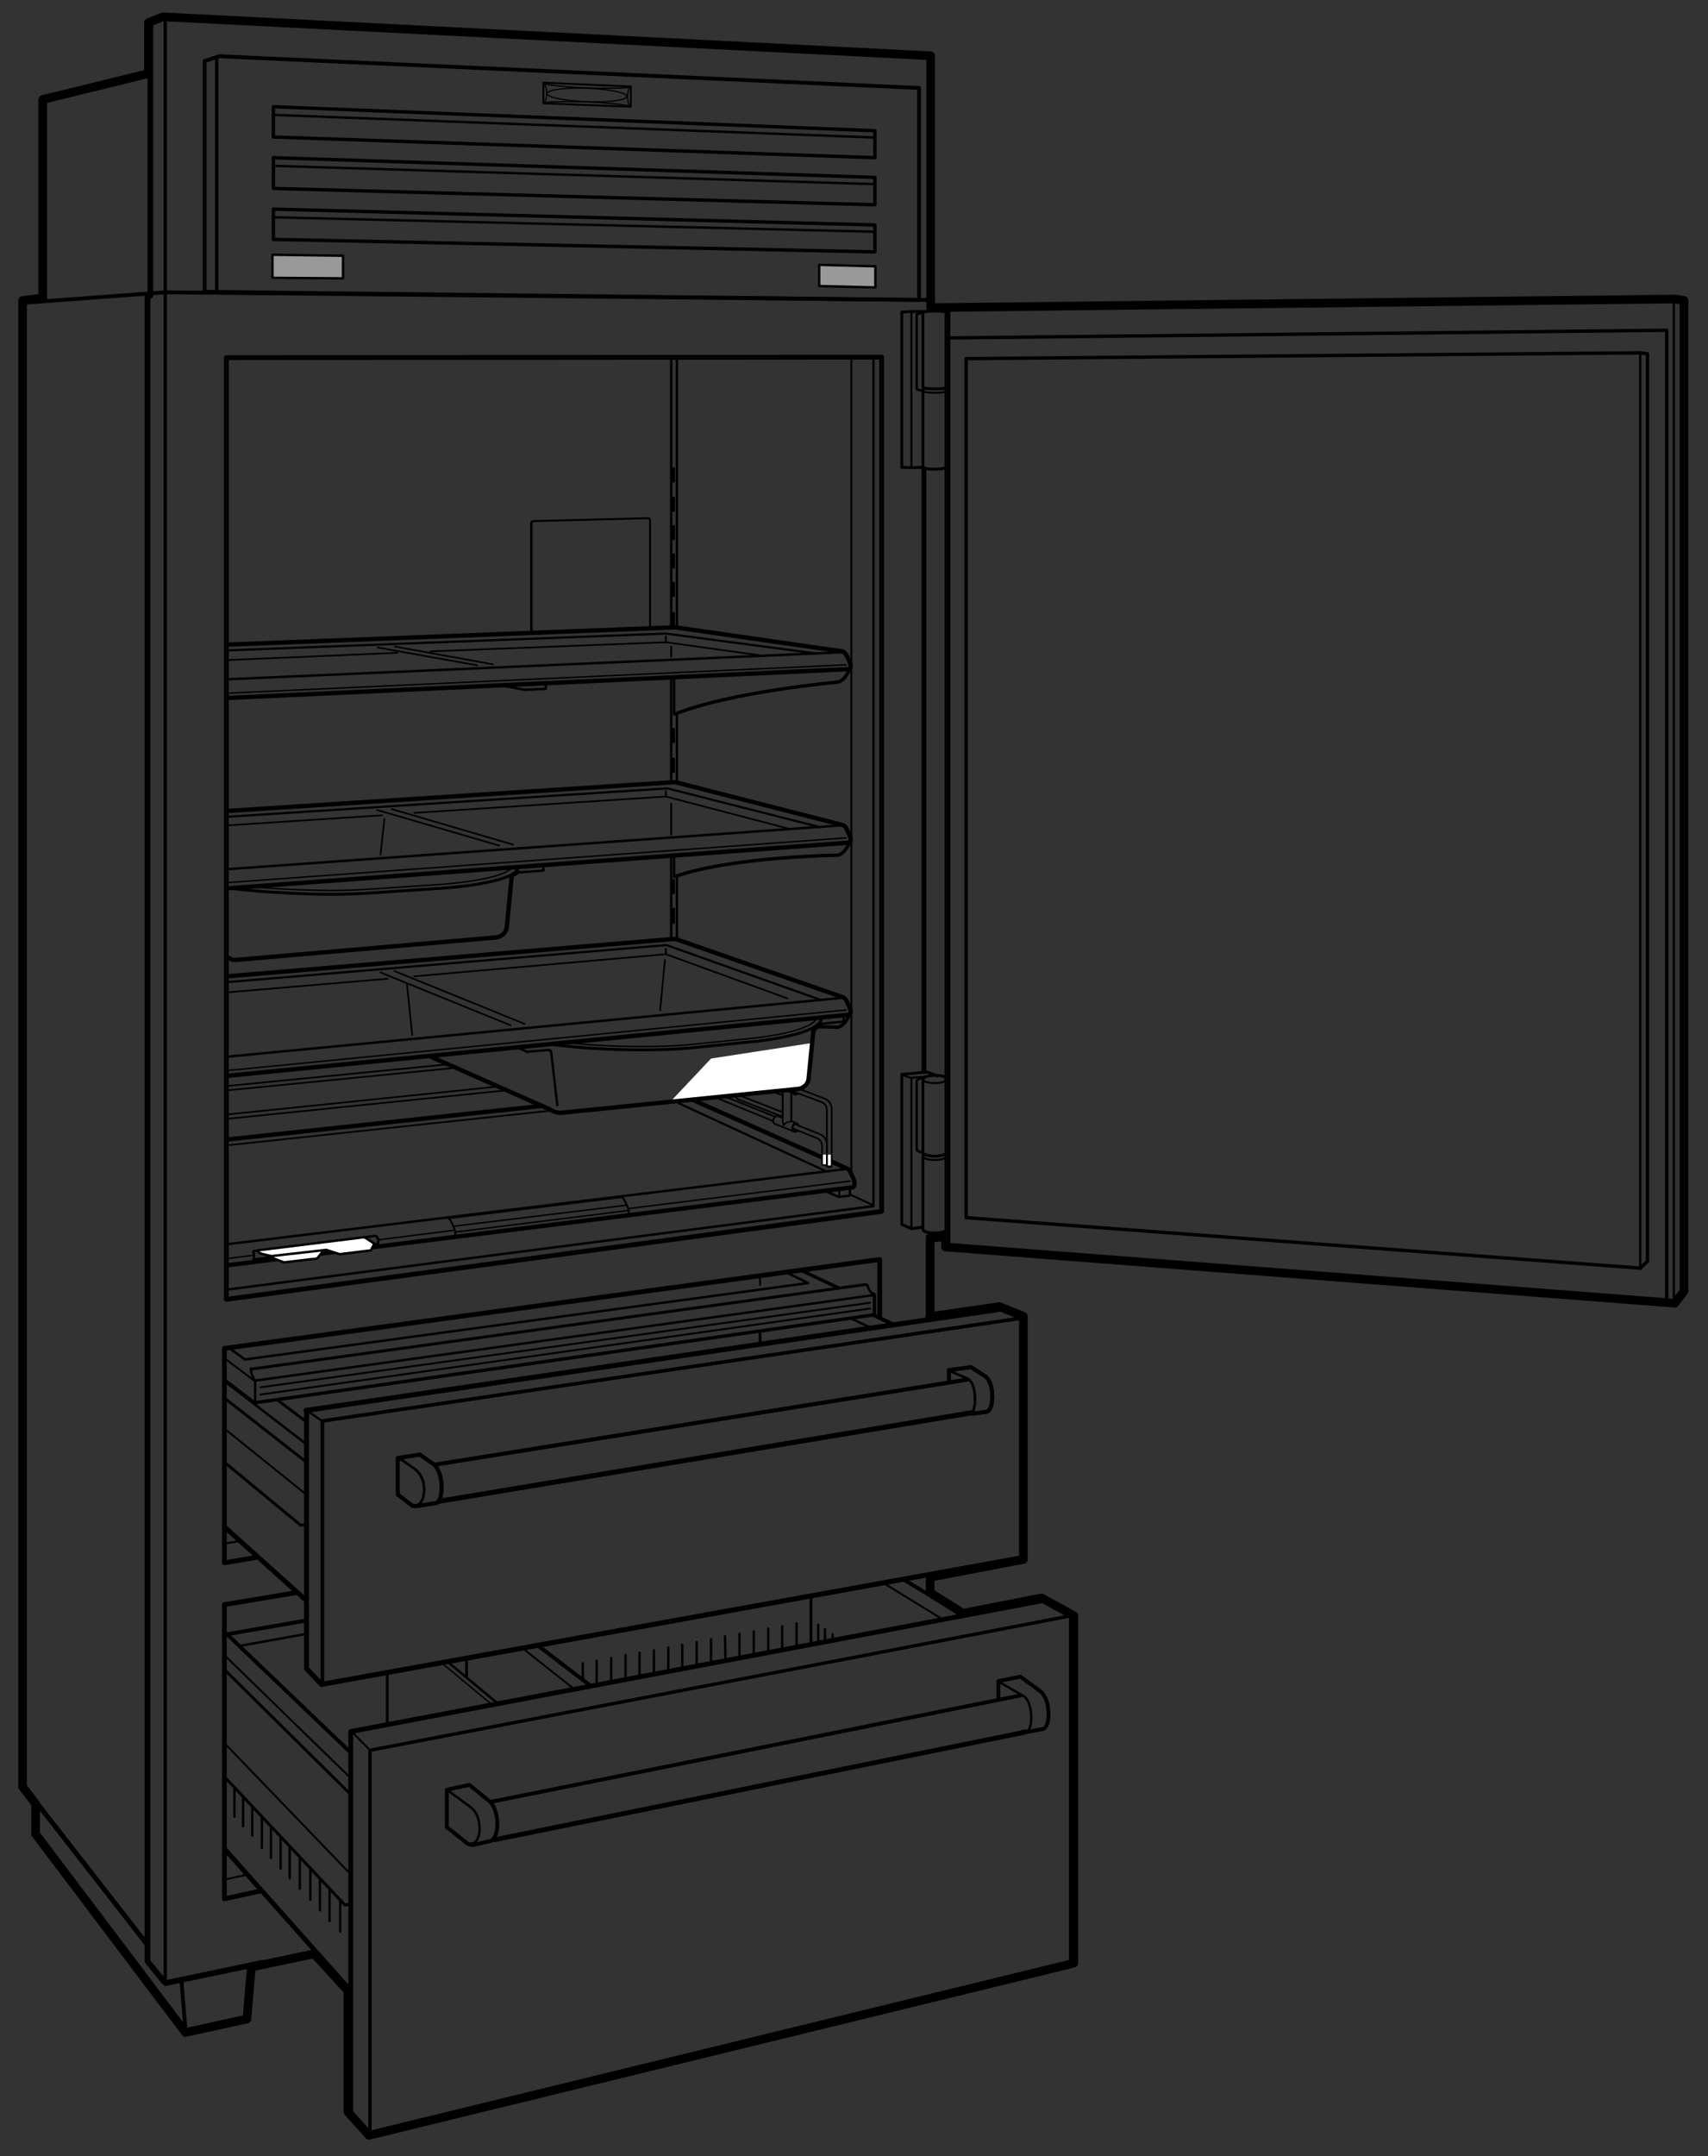 <svg xmlns="http://www.w3.org/2000/svg" width="355.5" height="448.5" enable-background="new 0 0 355.5 448.5"><rect width="100%" height="100%" fill="#333333" stroke="none"/><style>.st0{stroke-width:.9}.st0,.st1,.st2{fill:none;stroke:#000;stroke-linecap:round;stroke-linejoin:round}.st2{stroke-width:.5}.st3{stroke-miterlimit:2}.st3,.st4,.st5,.st6,.st7,.st8,.st9{fill:none;stroke:#000;stroke-width:.4;stroke-linecap:round;stroke-linejoin:round}.st5,.st6,.st7,.st8,.st9{stroke-width:.3}.st6,.st7,.st8,.st9{stroke-width:.45}.st7,.st8,.st9{stroke-width:.7}.st8,.st9{stroke-width:.6}.st9{stroke-width:.35}.st10,.st11{fill:none;stroke-miterlimit:2}.st10{stroke:#000;stroke-width:1.8;stroke-linecap:round;stroke-linejoin:round}.st11{stroke-width:.7}.st11,.st12,.st13{stroke:#000;stroke-linecap:round;stroke-linejoin:round}.st12{fill:none;stroke-width:1.2;stroke-miterlimit:2}.st13{fill:#999;stroke-width:.5}.st14{fill:none;stroke:#000;stroke-width:.8}.st14,.st15,.st17{stroke-linecap:round;stroke-linejoin:round;stroke-miterlimit:2}.st15{fill:none;stroke:#000}.st17{stroke-width:.5}.st17,.st18,.st20{fill:none;stroke:#000}.st18{stroke-width:.8;stroke-linecap:round;stroke-linejoin:round}.st20{stroke-width:.25}.st21{fill:#fff}.st22{fill:none;stroke:#000;stroke-width:.6;stroke-linecap:round;stroke-linejoin:round;stroke-miterlimit:2}</style><g id="Illus"><path class="st0" d="M144.2 228.8l31.9 14.2c.8.2 1 1.1 1.4 1.9.3.6.7 1.9-.1 2.1l-130 16.2"/><polygon class="st1" points="47.1,74.4 47.1,270.3 183.5,252 183.5,74.3"/><polyline class="st2" points="181.8,74.3 181.8,250.9 47,268.3"/><line class="st3" x1="177.2" y1="74.8" x2="177.2" y2="243.6"/><line class="st4" x1="181.7" y1="250.7" x2="177" y2="248.5"/><polyline class="st2" points="176.9,247.1 176.9,248.7 174.6,249 171.4,247.6"/><line class="st4" x1="174.7" y1="247.4" x2="174.7" y2="249"/><line class="st4" x1="139.7" y1="167.2" x2="139.7" y2="173.6"/><path class="st0" d="M47.3 134.1l93.2-3.6 34.8 5c.8.2 1 1.1 1.4 1.9.3.6.7 1.6-.1 1.8l-129.3 6"/><line class="st5" x1="176.1" y1="138.3" x2="47.3" y2="144.2"/><line class="st2" x1="47.5" y1="141.3" x2="175" y2="135.7"/><polyline class="st6" points="169.6,135.9 138.6,131.8 47.3,135.3"/><path class="st7" d="M176.7 139.5s-.9 2.2-2.4 2.4c0 0-22.2 2-33.7 6.6"/><line class="st2" x1="140.3" y1="141.1" x2="140.3" y2="148.6"/><line class="st4" x1="139.7" y1="134.5" x2="139.7" y2="136.6"/><line class="st2" x1="139.7" y1="177.9" x2="139.7" y2="195.3"/><line class="st2" x1="140.9" y1="182.3" x2="140.9" y2="195.2"/><line class="st8" x1="140.2" y1="183.1" x2="140.2" y2="185.7"/><line class="st8" x1="140.2" y1="189.1" x2="140.2" y2="191.9"/><line class="st2" x1="139.7" y1="74.4" x2="139.7" y2="130.5"/><line class="st2" x1="140.9" y1="74.5" x2="140.9" y2="130.5"/><line class="st8" x1="140.2" y1="115.4" x2="140.2" y2="118"/><line class="st8" x1="140.2" y1="121.3" x2="140.2" y2="123.9"/><line class="st8" x1="140.2" y1="127.6" x2="140.2" y2="130.2"/><line class="st8" x1="140.2" y1="103.6" x2="140.2" y2="106.2"/><line class="st8" x1="140.2" y1="109.5" x2="140.2" y2="112.1"/><line class="st2" x1="139.7" y1="141.1" x2="139.7" y2="162.7"/><line class="st2" x1="140.9" y1="148.3" x2="140.9" y2="162.7"/><line class="st8" x1="140.2" y1="151.7" x2="140.2" y2="154.3"/><line class="st8" x1="140.2" y1="157.9" x2="140.2" y2="160.5"/><line class="st8" x1="140.2" y1="97.5" x2="140.2" y2="100.1"/><line class="st4" x1="138.6" y1="165.7" x2="138.6" y2="164.6"/><line class="st4" x1="138.6" y1="198.3" x2="138.6" y2="197.4"/><line class="st9" x1="79.5" y1="169.6" x2="47.3" y2="171.7"/><path class="st0" d="M47.3 168.7l93.2-6 34.8 8.9c.8.2 1 1.1 1.4 1.9.3.6.7 1.6-.1 1.8l-129.3 9.5"/><line class="st5" x1="176.1" y1="174.3" x2="47.3" y2="183.6"/><line class="st2" x1="47.5" y1="180.8" x2="175" y2="171.7"/><polyline class="st6" points="170.8,172.1 138.9,164 47.5,169.9"/><polyline class="st9" points="164.2,172.4 138.6,165.7 86.2,169.1"/><path class="st7" d="M176.7 175.5s-.9 2.2-2.4 2.4c0 0-21.9.3-33.7 4.4"/><line class="st2" x1="140.3" y1="177.9" x2="140.3" y2="182.4"/><line class="st4" x1="138.6" y1="133.6" x2="138.6" y2="132.4"/><line class="st9" x1="82.7" y1="135.8" x2="47.5" y2="137.3"/><polyline class="st9" points="158,136.3 138.6,133.6 89.6,135.5"/><line class="st0" x1="47.7" y1="237" x2="112.4" y2="230.1"/><line class="st5" x1="52.9" y1="261.1" x2="47.4" y2="261.8"/><line class="st5" x1="94.7" y1="255.9" x2="78.8" y2="257.9"/><line class="st5" x1="176.9" y1="245.7" x2="130.9" y2="251.4"/><line class="st2" x1="47.5" y1="258.8" x2="175.9" y2="243.2"/><path class="st4" d="M129.1 248.9c.8.2 1 1.1 1.4 1.9.3.6.7 1.9-.1 2.1M93 253.3c.8.2 1 1.1 1.4 1.9.3.6.7 1.9-.1 2.1"/><line class="st5" x1="130.9" y1="251.8" x2="94.7" y2="256.3"/><line class="st5" x1="130.5" y1="250.7" x2="94.3" y2="255.1"/><line class="st4" x1="93.4" y1="253.4" x2="129.6" y2="249"/><line class="st9" x1="115" y1="231" x2="47.8" y2="238.2"/><line class="st6" x1="171.6" y1="243.5" x2="140.4" y2="229.1"/><path class="st0" d="M47.3 203.1l93.2-7.8 34.8 12.1c.8.2 1 1.1 1.4 1.9.3.6.7 1.6-.1 1.8L47.3 223.8"/><line class="st5" x1="176.1" y1="210.1" x2="47.3" y2="222.7"/><line class="st2" x1="47.5" y1="219.8" x2="175" y2="207.6"/><polyline class="st6" points="170.8,208 138.7,196.6 47.4,204.3"/><line class="st9" x1="80.7" y1="203.6" x2="47.7" y2="206.4"/><polyline class="st9" points="163.9,207.7 138.6,198.5 86.2,203.1"/><path class="st7" d="M176.7 211.3s-.9 2.2-2.4 2.4c0 0-1.5-.1-3.9-.1"/><line class="st9" x1="106.3" y1="213.3" x2="79.2" y2="202.3"/><line class="st9" x1="109.2" y1="213" x2="82.1" y2="202"/><line class="st9" x1="103.9" y1="175.9" x2="78.5" y2="168.5"/><line class="st9" x1="106.8" y1="175.7" x2="81.5" y2="168.3"/><line class="st9" x1="99.3" y1="138.4" x2="78.6" y2="134.7"/><line class="st9" x1="102.6" y1="138.2" x2="82.2" y2="134.5"/><polyline class="st2" points="113.6,142.5 113.6,143.3 109.2,143.5 105,142.7"/><polyline class="st2" points="107.8,181.5 113.1,181.1 113.1,180.3"/><path class="st8" d="M106.5 182.3s1.1-.6 1.5-.9"/><path class="st0" d="M47.6 199.2c.3.3.8.5 1.4.5l54.4-4.7c1.1-.2 2-1.1 2.1-2.2l1-10.5"/><line class="st9" x1="80" y1="170.4" x2="79.2" y2="177.8"/><polyline class="st2" points="175.6,211.8 175.6,212.5 170.8,213"/><line class="st9" x1="138.4" y1="199.7" x2="137.4" y2="210.2"/><polyline class="st2" points="116,229.9 114.7,218.7 114.3,218.4 109.7,218.8 107.7,217.9"/><line class="st9" x1="85.8" y1="215.3" x2="84.7" y2="204.7"/><polyline class="st10" points="30.9,15.3 30.9,4.7 33.9,3.5 193.7,11.6 193.7,64 348.6,62.2 350.5,62.5 350.5,268.6 348.6,271.1 196.8,259.4 196.8,257.2 193.6,257.6 193.6,274.1"/><line class="st11" x1="34.4" y1="3.5" x2="34.4" y2="60.8"/><line class="st12" x1="31.3" y1="4.8" x2="31.3" y2="61.5"/><line class="st11" x1="34.4" y1="61.2" x2="34.4" y2="412.8"/><line class="st11" x1="45.1" y1="60.5" x2="45.1" y2="12.2"/><polygon class="st7" points="56.9,28.5 56.9,22.2 182.1,27.2 182.1,32.8"/><line class="st2" x1="181.8" y1="28.6" x2="56.9" y2="23.9"/><polygon class="st7" points="56.9,39.2 56.9,32.8 182.1,36.9 182.1,42.6"/><line class="st2" x1="181.8" y1="38.3" x2="56.9" y2="34.5"/><polygon class="st7" points="56.9,49.8 56.9,43.5 182.1,46.8 182.1,52.4"/><line class="st2" x1="181.8" y1="48.2" x2="56.9" y2="45.2"/><polygon class="st13" points="170.5,59.5 170.5,55.1 182.2,55.4 182.2,59.8"/><polygon class="st14" points="42.6,60.7 42.6,12.7 45.6,11.7 191.3,18.3 191.3,62.4"/><polyline class="st14" points="192.9,62.4 34.4,60.8 4.7,63"/><polygon class="st13" points="56.7,57.8 56.7,53 71.4,53.2 71.4,57.9"/><polyline class="st10" points="65.1,406.5 52.3,409.2 51.4,420 38.6,422.8 7.4,381.5 7.4,375.8"/><polyline class="st10" points="7.4,375.2 4.7,371.7 4.7,62.5 8.9,62 8.9,20.7 30.9,15.3"/><line class="st15" x1="30.4" y1="404.2" x2="7.4" y2="374.7"/><line class="st12" x1="34.6" y1="412.5" x2="54.7" y2="408.3"/><polyline class="st12" points="30.7,61.5 30.7,408 34.2,412.3"/><line class="st14" x1="37.8" y1="412.4" x2="38.6" y2="422.2"/><line x1="197.2" y1="258.9" x2="197.2" y2="64.5" style="fill:none;stroke:#000;stroke-width:1.2;stroke-linecap:round;stroke-linejoin:round"/><polyline class="st7" points="341.4,73.4 201.1,74.6 201.1,253.3 341.4,263.8"/><line class="st2" x1="341.4" y1="263.8" x2="341.4" y2="73.4"/><polyline class="st7" points="197.4,70.3 346.9,68.7 346.9,270.1"/><line class="st15" x1="192.3" y1="97.5" x2="192.3" y2="222.7"/><line class="st12" x1="197" y1="256.8" x2="193.3" y2="257.3"/><line class="st17" x1="348.4" y1="62.4" x2="348.4" y2="269.8"/><path class="st2" d="M85.6 312.9c.3.2.7.3 1.1.2 1.2-.2 1.8-2.2 1.5-4.3-.2-1.4-1-2.5-1.7-3.1l-3.6-2.5"/><path class="st18" d="M85.8 313.2l-3-2.3v-7.6l4.6-.7 3 2.1c.7.7 1.3 2 1.5 3.8.2 2.3-.4 4.2-1.3 4.2l-3.8.6c-.1 0-.6.1-1-.1z"/><line class="st1" x1="91.4" y1="312.3" x2="202.2" y2="293.9"/><line class="st18" x1="90.4" y1="304.7" x2="201.3" y2="287"/><path class="st2" d="M201.4 294c.2.2.4.1.5.1.7-.1 1.2-1.7 1-3.8-.1-1.8-.7-3.1-1.5-3.5l-3.7-1.6"/><path class="st18" d="M197.5 287.3V285l4.6-.6 3.1 2c.7.7 1.2 1.7 1.3 3.4.2 2.1-.4 3.8-1.2 3.9l-3.1.4s-.5 0-.8-.1"/><polyline class="st1" points="63.8,293.4 63.8,347.1 66.9,350.4 213,324 213.1,274.2"/><line class="st1" x1="63.7" y1="293.4" x2="208.6" y2="272.3"/><line class="st1" x1="208.6" y1="272.3" x2="213" y2="274.2"/><polyline class="st7" points="212.6,274.2 67.1,295.6 67.1,350.2"/><line class="st3" x1="67.2" y1="295.7" x2="64.1" y2="293.6"/><polyline class="st1" points="61.7,331.3 46.7,333.8 46.7,395 54.1,393.4"/><line class="st4" x1="46.7" y1="391" x2="51.3" y2="390"/><polyline class="st1" points="183.1,274 183.1,262 46.7,280.5 46.7,325.1 53.2,324"/><line class="st4" x1="46.7" y1="321.1" x2="49.8" y2="320.6"/><path class="st2" d="M212.9 360.2c.2.2.4.2.6.1.8-.1 1.3-1.7 1.1-3.9-.2-1.9-.8-3.2-1.6-3.6l-5-2.9"/><path class="st18" d="M207.8 353.2v-3.5l4.6-.9 4.5 3.3c.8 1.2 1.2 2 1.3 3.8.2 2.2-.4 3.8-1.3 3.8l-3.2.6s-.5 0-.8-.1"/><line class="st18" x1="63.8" y1="337.1" x2="47" y2="340"/><line class="st4" x1="72.8" y1="369.7" x2="46.8" y2="344.4"/><line class="st4" x1="72.8" y1="389.7" x2="47" y2="362.9"/><line class="st8" x1="72.8" y1="373.1" x2="46.8" y2="347.4"/><line class="st18" x1="72.8" y1="364.4" x2="47.2" y2="339.9"/><line class="st4" x1="119.3" y1="351.2" x2="108.8" y2="342.9"/><line class="st18" x1="122.8" y1="350.6" x2="112.2" y2="342.5"/><line class="st2" x1="64" y1="300.6" x2="47.1" y2="287.6"/><line class="st8" x1="63.7" y1="304.1" x2="46.8" y2="290.9"/><polyline class="st8" points="46.8,369.7 71.8,396.3 72.8,396.1"/><line class="st4" x1="63.5" y1="310.7" x2="47.1" y2="297.5"/><polyline class="st8" points="47.1,304.5 62.6,317.3 63.8,317.1"/><line class="st1" x1="72.8" y1="413.9" x2="46.9" y2="384.8"/><line class="st1" x1="63.5" y1="332.7" x2="46.9" y2="317.8"/><line class="st2" x1="72.9" y1="397.8" x2="72.9" y2="404.1"/><line class="st2" x1="54.5" y1="378.1" x2="54.5" y2="384.4"/><line class="st2" x1="56.4" y1="380.2" x2="56.4" y2="386.5"/><line class="st2" x1="58.4" y1="382.3" x2="58.4" y2="388.7"/><line class="st2" x1="60.3" y1="384.3" x2="60.3" y2="390.7"/><line class="st2" x1="62.4" y1="386.6" x2="62.4" y2="392.9"/><line class="st2" x1="64.6" y1="388.9" x2="64.6" y2="395.2"/><line class="st2" x1="66.6" y1="391" x2="66.6" y2="397.4"/><line class="st2" x1="70.8" y1="395.5" x2="70.8" y2="401.8"/><line class="st2" x1="68.6" y1="393.2" x2="68.6" y2="399.6"/><line class="st2" x1="48.8" y1="372" x2="48.8" y2="377.9"/><line class="st2" x1="50.6" y1="374" x2="50.6" y2="379.9"/><line class="st2" x1="52.5" y1="375.9" x2="52.5" y2="381.8"/><g><polyline class="st10" points="65.8,406.9 72.4,414.1 72.4,439.3 76.8,444.2 223.5,408.4 223.5,336.1 216.8,332.4 200.4,335.6 193.6,331.3 193.6,328.1 213,324.4 213,273.8 208,271.8 193.5,273.9"/><path class="st2" d="M97.1 383.3c.4.2.7.3 1.1.2 1.3-.2 1.9-2.3 1.5-4.4-.2-1.5-1-2.6-1.8-3.2l-4.9-3.6"/><path class="st18" d="M97.3 383.5l-4.3-3.4v-7.8l4.7-1 4.3 3.5c.7.7 1.3 2 1.5 3.9.2 2.3-.6 4.2-1.5 4.3l-3.5.8s-.8 0-1.2-.3z"/><line class="st1" x1="103" y1="382.7" x2="213.5" y2="360.3"/><line class="st18" x1="102.3" y1="374.8" x2="212.4" y2="352.7"/><polyline class="st1" points="73,439.5 73,360.2 217.4,332.9 223,336.1 223,408.4"/><polyline class="st7" points="223,336.1 77,364.1 77,443.4"/><line class="st3" x1="77" y1="364.1" x2="73.6" y2="360.6"/></g><polyline class="st7" points="341.4,73.4 342.9,73.6 342.9,262.4 341.4,263.8"/><g><path class="st20" d="M113.8 19.4c0 .7-.2 1.4-.4 1.9 2.2-.2 6.3-.2 8.9-.1 2.6.1 6.5.4 8.7.8-.2-.5-.4-1.2-.4-1.9s.2-1.4.4-1.9c-2.2.2-6.3.2-8.9.1-2.6-.1-6.5-.4-8.7-.8.2.5.4 1.1.4 1.9z"/><polygon class="st4" points="131.3,22.2 113.1,21.5 113.1,17.2 131.3,18"/><ellipse transform="matrix(.037 -.999 .999 .037 97.962 141.108)" class="st20" cx="122.2" cy="19.7" rx="1.4" ry="8.3"/></g><line class="st8" x1="158.2" y1="277.4" x2="158.2" y2="279.3"/><line class="st4" x1="196.1" y1="336.8" x2="183.7" y2="329.2"/><line class="st18" x1="200.6" y1="336.1" x2="188.1" y2="328.6"/><line class="st8" x1="168.8" y1="332.2" x2="168.8" y2="342"/><line class="st8" x1="80.6" y1="347.8" x2="80.6" y2="358.5"/><line class="st8" x1="97.1" y1="344.8" x2="97.1" y2="348.8"/><line class="st2" x1="49.8" y1="342.4" x2="63.7" y2="339.9"/><g><path class="st3" d="M110.6 131.4v-22.6c0-.2.2-.4.4-.4l23.9-.6c.2 0 .4.2.4.4v22"/><line class="st17" x1="110.6" y1="131.4" x2="110.6" y2="108.8"/></g><rect x="171.1" y="240.2" class="st21" width="2" height="2.2"/><line class="st9" x1="161.3" y1="232.3" x2="151.1" y2="228.2"/><line class="st9" x1="160.9" y1="233.2" x2="148.9" y2="228.3"/><g><path class="st9" d="M173.1 242.5v-11.8s.1-1.4-1.3-2.1l-5.5-2.1"/><path class="st9" d="M172.1 242.5V231s.1-1.2-1-1.7l-6.2-2.3M173.1 242.5c0 .2-.2.3-.5.3s-.5-.1-.5-.3"/><path class="st9" d="M172.1 242.1v-4s.1-1.4-1.3-2.1l-5.5-2.2"/><path class="st9" d="M171.1 242.1v-3.6s.1-1.2-1-1.7l-5.2-2.1M172.1 242.1c0 .2-.2.3-.5.3s-.5-.1-.5-.3"/></g><g><line class="st9" x1="47.4" y1="225.9" x2="93.3" y2="221.4"/><line class="st9" x1="47.5" y1="226.8" x2="95.1" y2="222.1"/><line class="st9" x1="47.6" y1="231.8" x2="103.9" y2="226"/><line class="st9" x1="47.7" y1="232.7" x2="105.5" y2="226.8"/></g><g><polygon class="st21" points="75.6,257.4 77.9,258.9 77.2,260.1 70.7,260.9 67.6,260.1 66,261.8 59.1,262.6 56.1,261.1 53.4,260.2"/><polyline class="st17" points="55.9,261.6 52.8,262 52.9,261.1 52.7,260.4 52.9,260.2 78,257.1 78.4,257.2 78.8,257.9 78.6,258.8 77.9,258.9"/><polyline class="st17" points="75.9,257.4 77.9,258.7 77.2,260.1 70.7,260.9 67.9,260 55.6,261.4"/><polyline class="st17" points="53.4,260.2 54.3,260.8 56.5,261.3"/><polyline class="st17" points="56.2,261.5 59.1,262.6 66,261.8 67.2,260.3"/></g><line class="st2" x1="103.4" y1="354.2" x2="93.3" y2="345.8"/><g><path class="st2" d="M85.6 312.9c.3.2.7.3 1.1.2 1.2-.2 1.8-2.2 1.5-4.3-.2-1.4-1-2.5-1.7-3.1l-3.6-2.5"/><path class="st18" d="M85.8 313.2l-3-2.3v-7.6l4.6-.7 3 2.1c.7.7 1.3 2 1.5 3.8.2 2.3-.4 4.2-1.3 4.2l-3.8.6c-.1 0-.6.1-1-.1z"/><line class="st1" x1="91.4" y1="312.3" x2="202.2" y2="293.9"/><line class="st18" x1="90.4" y1="304.7" x2="201.3" y2="287"/><g><path class="st2" d="M201.4 294c.2.2.4.1.5.1.7-.1 1.2-1.7 1-3.8-.1-1.8-.7-3.1-1.5-3.5l-3.7-1.6"/><path class="st18" d="M197.5 287.3V285l4.6-.6 3.1 2c.7.7 1.2 1.7 1.3 3.4.2 2.1-.4 3.8-1.2 3.9l-3.1.4s-.5 0-.8-.1"/></g><g><polyline class="st1" points="63.8,293.4 63.8,347.1 66.9,350.4 213,324 213.1,274.2"/><line class="st1" x1="63.7" y1="293.4" x2="208.6" y2="272.3"/><line class="st1" x1="208.6" y1="272.3" x2="213" y2="274.2"/><polyline class="st7" points="212.6,274.2 67.1,295.6 67.1,350.2"/><line class="st3" x1="67.2" y1="295.7" x2="64.1" y2="293.6"/></g></g><g><line class="st2" x1="124.2" y1="345.5" x2="124.2" y2="350.3"/><line class="st2" x1="127.2" y1="344.9" x2="127.2" y2="349.8"/><line class="st2" x1="130.2" y1="344.3" x2="130.2" y2="349.3"/><line class="st2" x1="133.1" y1="343.8" x2="133.1" y2="348.7"/><line class="st2" x1="136.1" y1="343.3" x2="136.1" y2="348.2"/><line class="st2" x1="139.1" y1="342.7" x2="139.1" y2="347.6"/><line class="st2" x1="142" y1="342.2" x2="142" y2="347.2"/><line class="st2" x1="145" y1="341.6" x2="145" y2="346.6"/><line class="st2" x1="121.3" y1="346" x2="121.3" y2="349.3"/><line class="st2" x1="148" y1="341" x2="148" y2="345.9"/><line class="st2" x1="150.9" y1="340.4" x2="151" y2="345.3"/><line class="st2" x1="153.9" y1="339.9" x2="153.9" y2="344.8"/><line class="st2" x1="156.9" y1="339.4" x2="156.9" y2="344.3"/><line class="st2" x1="159.9" y1="338.8" x2="159.9" y2="343.7"/><line class="st2" x1="162.8" y1="338.3" x2="162.8" y2="343.1"/><line class="st2" x1="165.8" y1="337.7" x2="165.8" y2="342.7"/></g><line class="st2" x1="173.3" y1="340" x2="173.3" y2="341.2"/><line class="st2" x1="168.8" y1="336.5" x2="168.8" y2="341.2"/><line class="st2" x1="170.3" y1="338" x2="170.3" y2="341.6"/><line class="st2" x1="171.7" y1="338.9" x2="171.7" y2="341.4"/><line class="st5" x1="101.9" y1="354.2" x2="91.9" y2="345.9"/><g><path class="st8" d="M114.4 217.2c5 .7 11.7 1.2 19.1 1.2 3.7 0 7.1-.1 10.2-.4l10.8-1.1c9.7-.8 15.8-2.7 16.4-4.7l.1-.4"/><path class="st5" d="M118.1 216.9c4.4.5 9.8.8 15.6.8 3.6 0 6.9-.1 9.9-.4l10.8-1.1c9.3-.8 15.1-2.6 15.6-4.5"/></g><g><path class="st8" d="M47.4 184.7c5.1.7 11.4 1.1 18.3 1.3 4 .1 7.6 0 10.9-.2l13.5-.9c10.4-.6 17-2.3 17.6-4.1l.1-.4"/><path class="st5" d="M51.6 184.4c4.2.4 9 .7 14.2.8 3.9.1 7.4 0 10.6-.2l13.5-.9c10-.6 16.2-2.2 16.8-3.9"/></g><g><polyline class="st22" points="195.1,223.8 192.9,223 187.7,223.5 187.7,254.7 189.7,255.6 191.9,255.3"/><path class="st22" d="M197.1 239.7c0 .4-1.1.8-2.5.8s-2.5-.3-2.5-.8v-15.2c0-.4 1.1-.8 2.5-.8s2.5.3 2.5.8"/><path class="st3" d="M197.1 224.5c0 .4-1.1.8-2.5.8s-2.5-.3-2.5-.8"/><path class="st17" d="M196.8 240.2c.1.1.2.2.2.3"/><path class="st22" d="M197.1 255.7c0 .4-1.1.8-2.5.8s-2.5-.3-2.5-.8v-15.3c0-.1.1-.2.2-.3"/><path class="st3" d="M197.1 240.5c0 .4-1.1.8-2.5.8s-2.5-.3-2.5-.8"/><line class="st3" x1="189.7" y1="224.3" x2="189.7" y2="255.5"/><line class="st3" x1="188" y1="223.7" x2="189.8" y2="224.3"/><path class="st17" d="M191.9 239.7c-.7-.1-1.1-.4-1.1-.6v-14.2c0-.2.4-.5 1.1-.6"/><line class="st3" x1="189.7" y1="224.2" x2="193.2" y2="223.9"/></g><g><path class="st22" d="M197.1 80.4c0 .4-1.1.5-2.5.5s-2.5-.1-2.5-.5V65.2c0-.4 1.1-.5 2.5-.5s2.5.1 2.5.5M197.1 97c0 .4-1.1.6-2.5.6s-2.5-.1-2.5-.6V81.2c0-.1.1-.2.2-.3"/><path class="st3" d="M197.1 81.2c0 .4-1.1.5-2.5.5s-2.5-.1-2.5-.5"/><polyline class="st22" points="192.7,64.8 189.7,64.8 187.7,64.9 187.7,97.2 189.7,97.3 192,97.2"/><line class="st3" x1="189.7" y1="65" x2="189.7" y2="97.3"/><path class="st17" d="M191.9 81.2c-.5 0-1.1-.1-1.1-.4V65.5c0-.2.4-.2 1.1-.4"/></g><path class="st9" d="M166.3 234.2c-.1-.2-.2-.4-.4-.5-.4-.1-.8.1-.9.6-.2.5 0 .9.4 1.1.2.1.4 0 .6-.1"/><path class="st9" d="M162.8 232.5l-.9-.3c-.3-.1-.8.1-.9.6-.2.4 0 .9.3 1l4 1.6"/><line class="st9" x1="165.9" y1="233.7" x2="164.7" y2="233.2"/><path class="st9" d="M166.3 226.4c-.1-.2-.2-.4-.4-.4-.4-.1-.8.1-.9.6-.2.5 0 .9.4 1.1.2.1.5 0 .7-.2M166.1 234l-.2-.2c-.3-.1-.7.1-.9.5-.1.4 0 .8.3 1h.2"/><path class="st9" d="M166.1 226.2l-.2-.2c-.3-.1-.7.1-.9.5s0 .8.3 1h.2"/><path class="st9" d="M165.9 225.9l-4-1.5c-.3-.1-.8.1-.9.6-.2.4 0 .9.3 1l4 1.5"/><line class="st4" x1="164.7" y1="233.2" x2="164.7" y2="227.4"/><line class="st4" x1="162.9" y1="232.5" x2="162.9" y2="226.7"/><path class="st5" d="M164.8 233.3s-1.1-.1-1.7.8M162.9 232.4s-.1.9.2 1.7"/><line class="st9" x1="161.2" y1="224.6" x2="153.8" y2="221.8"/><line class="st9" x1="160.9" y1="225.5" x2="153.5" y2="222.6"/><g><path class="st9" d="M154.3 223.6h-.3c-.6 0-1 .5-1 1v3.1c0 .4.3.8.7 1"/><path class="st9" d="M162.7 227.8l-8.5-3.3c-.3-.1-.4.1-.4.1v3s0 .2.2.3l8.7 3.4"/><line class="st9" x1="162.6" y1="232.2" x2="153.6" y2="228.7"/><line class="st9" x1="162.8" y1="226.8" x2="154.3" y2="223.6"/></g><polygon class="st21" points="168.8,217 167.9,225.2 166.6,226.3 139.6,229.1 148,220.2"/><path class="st0" d="M170.8 213.1c-.4.2-1.5 1.2-1.5 1.2l-1 10.1c-.1 1.1-1 1.9-2 2.1l-49.6 5c-.6 0-1.5-.2-2.2-.7l-25.1-11.1"/><line class="st18" x1="186.1" y1="275.6" x2="181.9" y2="273.6"/><line class="st2" x1="181.2" y1="276.2" x2="177.2" y2="274.3"/><line class="st8" x1="63.8" y1="295.8" x2="57.7" y2="291.2"/><g><path class="st2" d="M182 269.2c-1.3-.4-1.4-1.8-1.4-1.8l-.4-.2"/><polyline class="st7" points="53.1,291.8 182,273.5 182,269.5"/><polyline class="st2" points="163.7,264.7 168.2,266.9 51,282.8 47.8,280.5"/><line class="st4" x1="52.9" y1="287.2" x2="46.8" y2="282.6"/><polyline class="st2" points="181.9,269.4 53.1,287.2 53.1,291.8"/><line class="st8" x1="52.3" y1="284.8" x2="180.2" y2="267.2"/><path class="st2" d="M53.2 287.2c-.9-.7-1-2.5-1-2.5"/><line class="st4" x1="54.2" y1="288.6" x2="181.1" y2="271"/><line class="st4" x1="54.2" y1="290.1" x2="181.1" y2="272.2"/><line class="st8" x1="53" y1="291.8" x2="47.1" y2="287.3"/><line class="st7" x1="174.5" y1="267.9" x2="166.6" y2="264.2"/><line class="st4" x1="158.2" y1="265.4" x2="158.2" y2="267.3"/></g></g></svg>